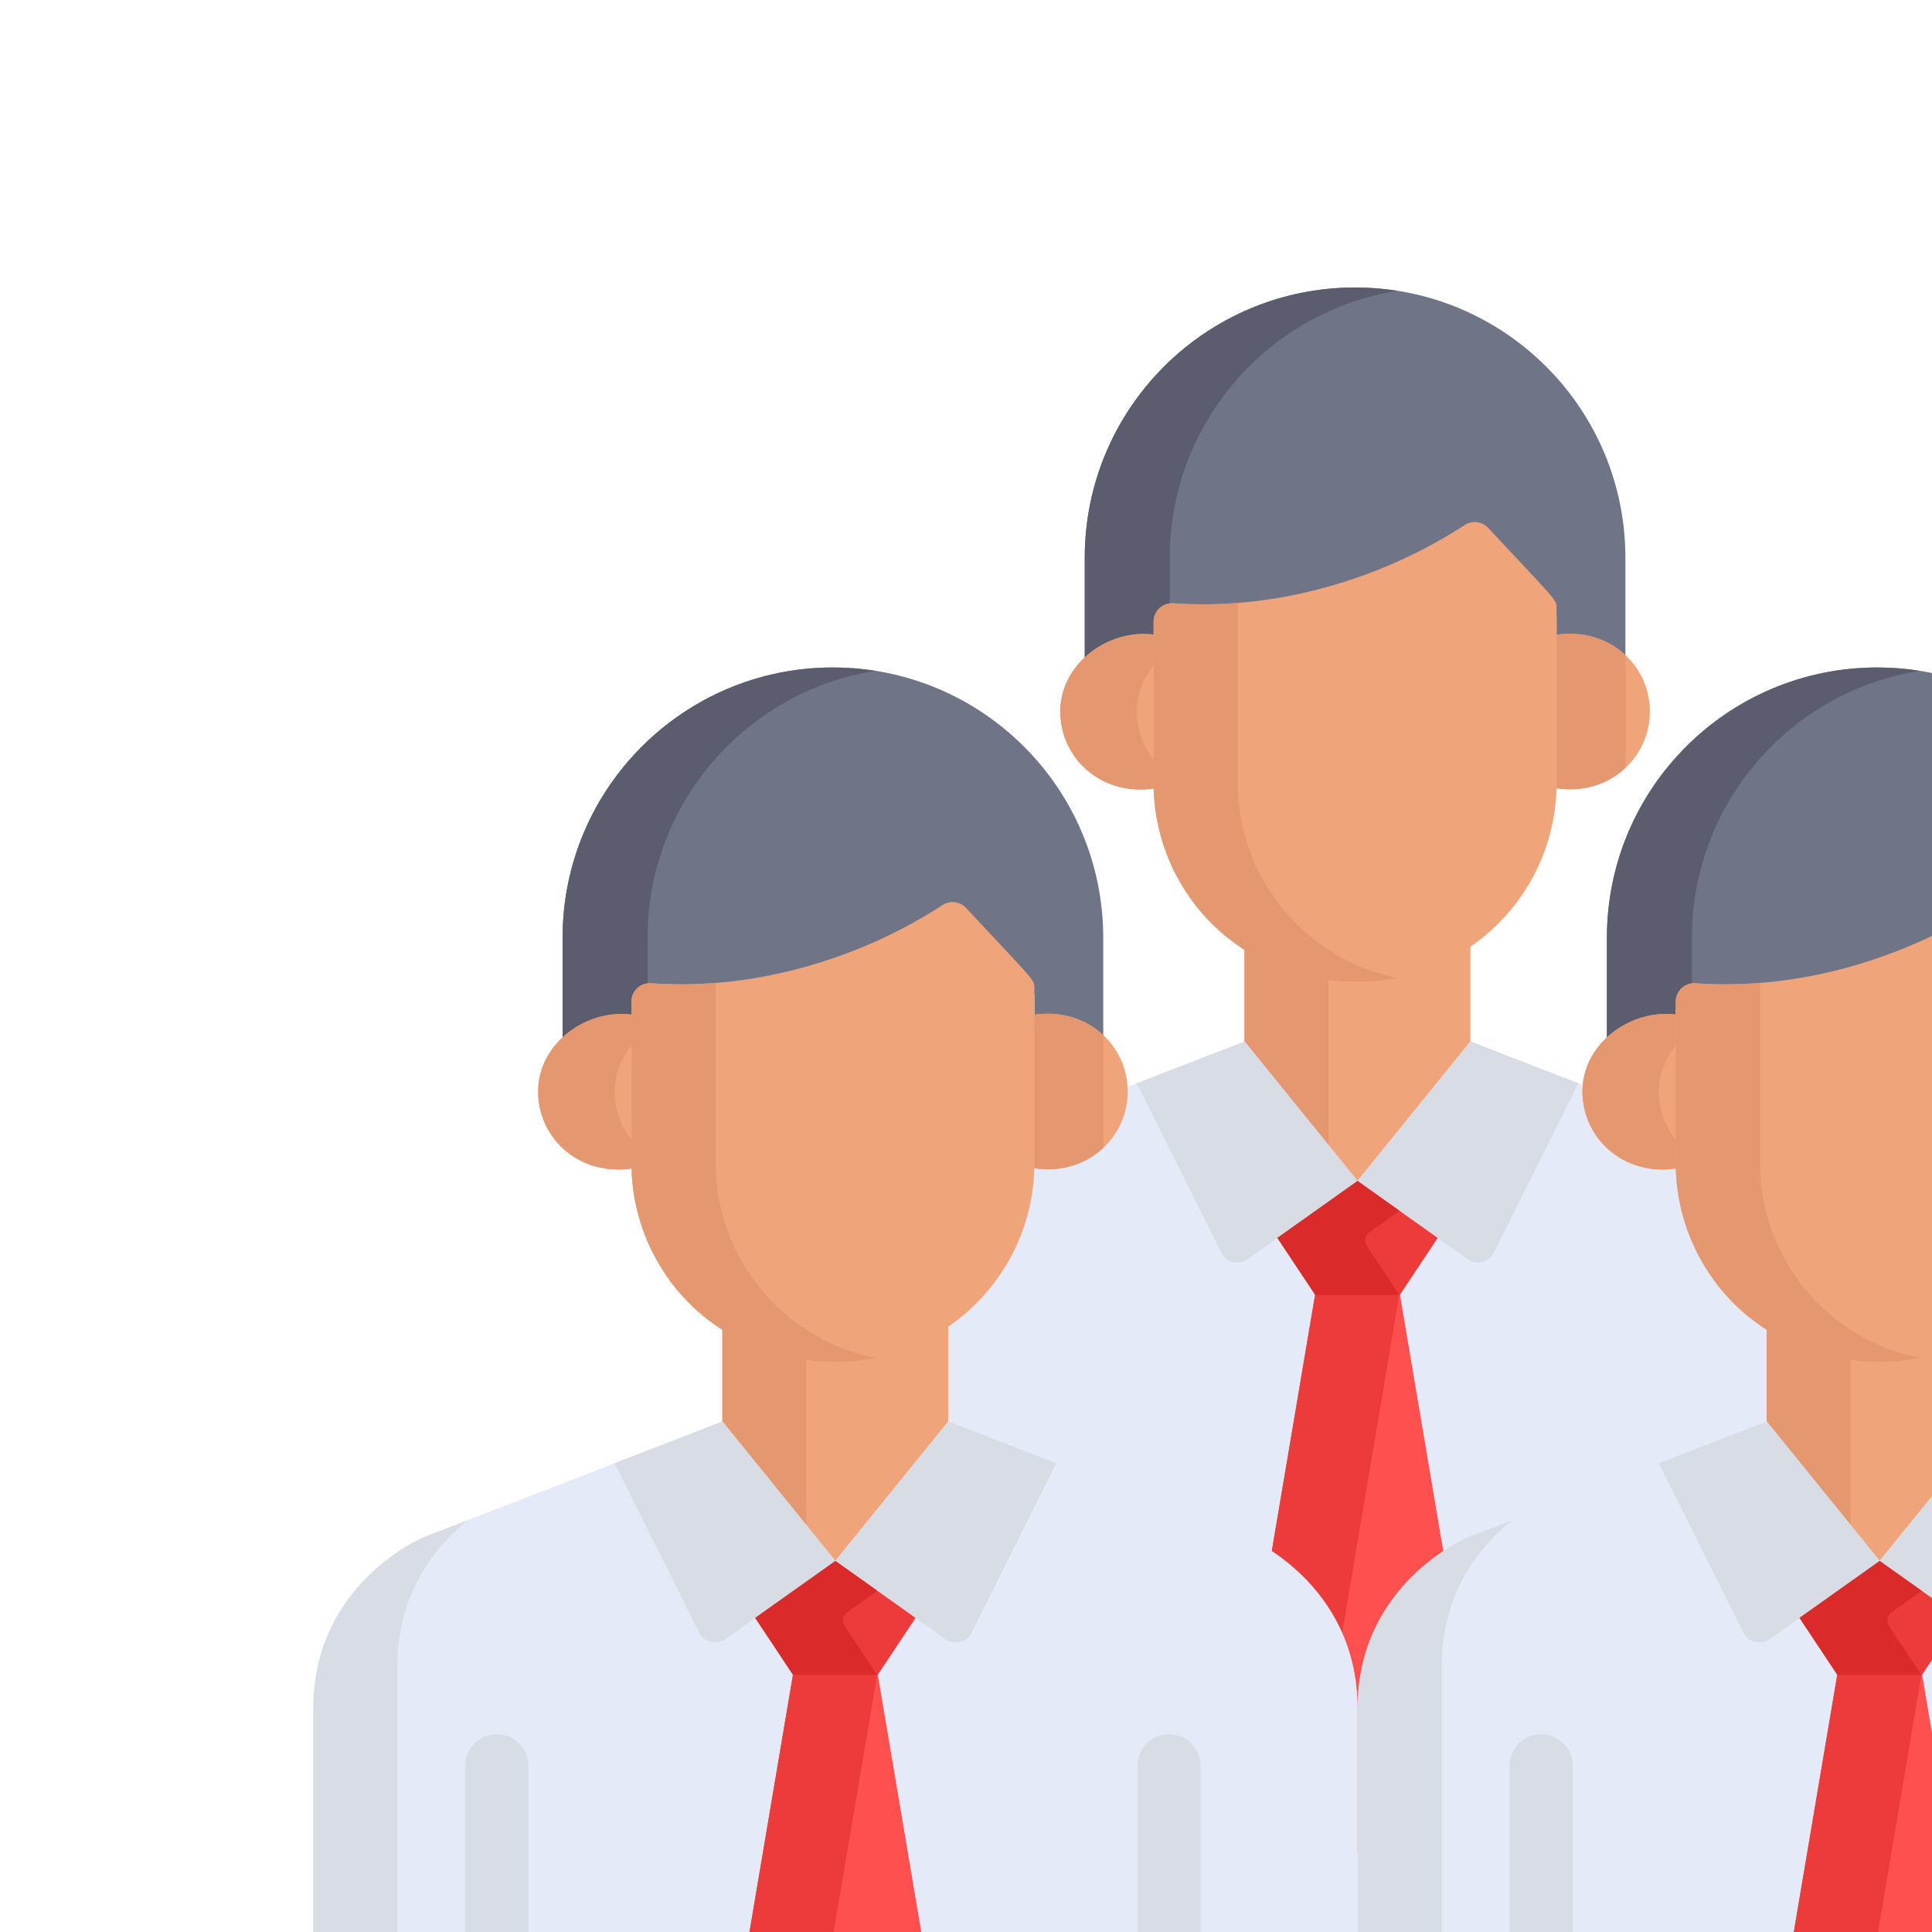 <svg width="185" height="185" viewBox="0 0 185 185" fill="none" xmlns="http://www.w3.org/2000/svg">
<g clip-path="url(#clip0)">
<g clip-path="url(#clip1)">
<path d="M129.756 27.528C115.459 27.528 103.87 39.118 103.87 53.414V63.881C105.6 62.277 108.061 61.406 110.464 61.727V60.437C110.464 59.411 111.339 58.601 112.354 58.678C122.363 59.397 132.548 56.217 140.249 51.186C140.969 50.716 141.921 50.833 142.505 51.461C149.089 58.538 149.049 58.264 149.049 59.188V61.721C151.682 61.326 154.018 62.14 155.641 63.649V53.414C155.642 39.118 144.053 27.528 129.756 27.528Z" fill="#707487"/>
<path d="M112.01 53.414C112.01 40.503 121.463 29.802 133.826 27.849C132.5 27.64 131.142 27.528 129.756 27.528C115.46 27.528 103.87 39.118 103.87 53.414V63.881C105.601 62.277 108.062 61.406 110.464 61.727V60.437C110.464 59.53 111.15 58.794 112.01 58.689V53.414Z" fill="#5B5D6E"/>
<path d="M149.015 60.784V75.02C149.015 75.174 149.007 75.326 149.003 75.48C154.04 76.243 157.986 72.603 157.986 68.133C157.986 63.654 154.037 60.031 149.015 60.784Z" fill="#F0A479"/>
<path d="M155.654 62.738C154.024 61.211 151.669 60.386 149.015 60.784V75.02C149.015 75.174 149.007 75.326 149.003 75.48C151.666 75.883 154.023 75.056 155.654 73.526V62.738Z" fill="#E59770"/>
<path d="M110.522 75.037V60.771C106.125 60.184 101.527 63.558 101.527 68.132C101.527 72.608 105.474 76.264 110.533 75.499C110.529 75.345 110.522 75.191 110.522 75.037Z" fill="#F0A479"/>
<path d="M110.522 72.823C109.467 71.534 108.852 69.898 108.852 68.132C108.852 66.427 109.492 64.888 110.522 63.659V60.771C106.125 60.184 101.527 63.558 101.527 68.132C101.527 72.608 105.474 76.264 110.533 75.499C110.529 75.345 110.521 75.191 110.521 75.037V72.823H110.522Z" fill="#E59770"/>
<path d="M130.032 93.101C125.85 93.101 122.174 91.953 119.169 90.033V100.638L129.985 113.989L140.802 100.638V89.746C137.738 91.859 134.028 93.101 130.032 93.101Z" fill="#F0A479"/>
<path d="M127.217 92.919C124.188 92.527 121.48 91.509 119.169 90.033V100.638L127.217 110.573V92.919Z" fill="#E59770"/>
<path d="M169.417 110.811L140.802 99.729L129.985 113.08L119.169 99.729L90.584 110.811C90.584 110.811 80 115.162 80 127.227C80 138.144 80 165.739 80 174.559C80 176.506 81.579 178.085 83.527 178.085C85.011 178.085 174.966 178.085 176.473 178.085C178.421 178.085 180 176.506 180 174.559C180 165.739 180 138.144 180 127.227C180 115.162 169.417 110.811 169.417 110.811Z" fill="#E4EAF8"/>
<path d="M88.049 174.558C88.049 165.739 88.049 134.119 88.049 123.202C88.049 116.048 91.77 111.607 94.799 109.176L90.584 110.811C90.584 110.811 80 115.161 80 127.227C80 138.144 80 165.739 80 174.559C80 176.506 81.579 178.085 83.527 178.085C83.788 178.085 86.795 178.085 91.576 178.085C89.628 178.085 88.049 176.506 88.049 174.558Z" fill="#D8DCE5"/>
<path d="M142.505 50.552C141.921 49.924 140.969 49.807 140.25 50.277C132.549 55.308 122.363 58.489 112.355 57.77C111.34 57.693 110.464 58.503 110.464 59.528V74.993C110.464 84.932 118.252 94.01 130.032 94.01C140.519 94.01 149.05 85.478 149.05 74.993V58.28C149.049 57.355 149.089 57.629 142.505 50.552Z" fill="#F0A479"/>
<path d="M118.526 74.993V57.734C116.477 57.898 114.412 57.917 112.355 57.77C111.34 57.693 110.464 58.503 110.464 59.528V74.993C110.464 84.932 118.252 94.01 130.032 94.01C131.318 94.01 132.573 93.881 133.788 93.636C125.094 91.887 118.526 84.194 118.526 74.993Z" fill="#E59770"/>
<path d="M143.046 119.941L151.134 103.73L140.802 99.729L129.985 113.08L140.531 120.57C141.385 121.176 142.578 120.878 143.046 119.941Z" fill="#D8DCE5"/>
<path d="M116.94 119.941L108.852 103.73L119.184 99.729L130 113.08L119.455 120.57C118.601 121.176 117.408 120.878 116.94 119.941Z" fill="#D8DCE5"/>
<path d="M140.986 164.99L134.044 123.907H129.999H129.986H125.942L118.999 164.99C118.926 165.519 119.082 166.057 119.413 166.422L128.997 176.982C129.531 177.571 130.454 177.571 130.988 176.982L140.573 166.422C140.904 166.057 141.059 165.519 140.986 164.99Z" fill="#FF5050"/>
<path d="M127.475 166.421C127.144 166.056 126.988 165.518 127.061 164.989L134.004 123.906H129.999H129.986H125.942L118.999 164.989C118.926 165.518 119.082 166.056 119.413 166.421L128.997 176.981C129.531 177.57 130.454 177.57 130.988 176.981L134.024 173.637L127.475 166.421Z" fill="#ED3A3A"/>
<path d="M129.999 113.089V113.08L129.993 113.085L129.986 113.08V113.089L122.316 118.537L125.942 123.994H129.986H129.999H134.044L137.67 118.537L129.999 113.089Z" fill="#ED3A3A"/>
<path d="M134.017 115.943L129.999 113.089V113.08L129.993 113.085L129.986 113.08V113.089L122.316 118.537L125.942 123.994H129.986H129.999H133.99L130.878 119.309C130.592 118.879 130.699 118.299 131.121 118L134.017 115.943Z" fill="#DB2A2A"/>
<path d="M179.756 63.915C165.459 63.915 153.87 75.505 153.87 89.801V100.268C155.6 98.665 158.062 97.793 160.464 98.114V96.824C160.464 95.799 161.339 94.988 162.355 95.065C172.363 95.784 182.548 92.604 190.25 87.573C190.969 87.103 191.921 87.22 192.505 87.848C199.089 94.925 199.049 94.651 199.049 95.576V98.108C201.682 97.713 204.018 98.528 205.641 100.036V89.801C205.642 75.504 194.053 63.915 179.756 63.915Z" fill="#707487"/>
<path d="M162.01 89.801C162.01 76.889 171.464 66.189 183.826 64.236C182.5 64.026 181.142 63.915 179.757 63.915C165.46 63.915 153.871 75.504 153.871 89.801V100.268C155.601 98.664 158.062 97.793 160.464 98.114V96.824C160.464 95.917 161.15 95.181 162.01 95.076V89.801Z" fill="#5B5D6E"/>
<path d="M160.522 111.424V97.158C156.125 96.571 151.528 99.945 151.528 104.52C151.528 108.995 155.474 112.651 160.533 111.886C160.529 111.731 160.522 111.578 160.522 111.424Z" fill="#F0A479"/>
<path d="M160.522 109.21C159.467 107.921 158.852 106.285 158.852 104.519C158.852 102.813 159.492 101.274 160.522 100.045V97.157C156.125 96.57 151.527 99.945 151.527 104.519C151.527 108.995 155.474 112.651 160.533 111.885C160.529 111.731 160.521 111.578 160.521 111.424L160.522 109.21Z" fill="#E59770"/>
<path d="M180.032 129.488C175.85 129.488 172.175 128.34 169.169 126.419V137.024L179.985 150.376L190.802 137.024V126.133C187.738 128.246 184.028 129.488 180.032 129.488Z" fill="#F0A479"/>
<path d="M177.217 129.306C174.189 128.913 171.48 127.896 169.169 126.419V137.024L177.217 146.959V129.306Z" fill="#E59770"/>
<path d="M219.417 147.198L190.802 136.115L179.985 149.467L169.169 136.115L140.584 147.198C140.584 147.198 130 151.549 130 163.614C130 174.531 130 202.126 130 210.945C130 212.893 131.58 214.472 133.527 214.472C135.011 214.472 224.966 214.472 226.473 214.472C228.421 214.472 230 212.893 230 210.945C230 202.126 230 174.53 230 163.614C230 151.548 219.417 147.198 219.417 147.198Z" fill="#E4EAF8"/>
<path d="M138.049 210.945C138.049 202.126 138.049 170.506 138.049 159.589C138.049 152.435 141.77 147.994 144.799 145.563L140.584 147.197C140.584 147.197 130 151.548 130 163.613C130 174.531 130 202.126 130 210.946C130 212.893 131.58 214.472 133.527 214.472C133.788 214.472 136.795 214.472 141.576 214.472C139.628 214.472 138.049 212.893 138.049 210.945Z" fill="#D8DCE5"/>
<path d="M192.505 86.939C191.921 86.311 190.969 86.194 190.25 86.664C182.549 91.695 172.363 94.876 162.355 94.156C161.34 94.079 160.464 94.89 160.464 95.915V111.38C160.464 121.319 168.252 130.397 180.032 130.397C190.519 130.397 199.05 121.866 199.05 111.38V94.667C199.049 93.743 199.089 94.016 192.505 86.939Z" fill="#F0A479"/>
<path d="M168.526 111.38V94.121C166.477 94.285 164.412 94.305 162.355 94.157C161.34 94.08 160.464 94.89 160.464 95.915V111.38C160.464 121.319 168.252 130.398 180.032 130.398C181.318 130.398 182.573 130.268 183.788 130.023C175.094 128.274 168.526 120.58 168.526 111.38Z" fill="#E59770"/>
<path d="M193.046 156.328L201.134 140.117L190.802 136.115L179.985 149.467L190.531 156.957C191.385 157.563 192.578 157.264 193.046 156.328Z" fill="#D8DCE5"/>
<path d="M166.94 156.328L158.852 140.117L169.184 136.115L180 149.467L169.455 156.957C168.601 157.563 167.408 157.264 166.94 156.328Z" fill="#D8DCE5"/>
<path d="M190.986 201.377L184.044 160.294H179.999H179.987H175.942L168.999 201.377C168.926 201.906 169.082 202.443 169.413 202.808L178.997 213.369C179.531 213.957 180.455 213.957 180.989 213.369L190.573 202.808C190.904 202.443 191.059 201.906 190.986 201.377Z" fill="#FF5050"/>
<path d="M177.475 202.808C177.144 202.443 176.989 201.906 177.062 201.377L184.004 160.294H179.999H179.987H175.942L168.999 201.377C168.926 201.906 169.082 202.443 169.413 202.808L178.997 213.369C179.531 213.957 180.455 213.957 180.989 213.369L184.024 210.024L177.475 202.808Z" fill="#ED3A3A"/>
<path d="M179.999 149.476V149.467L179.993 149.472L179.986 149.467V149.476L172.316 154.924L175.942 160.381H179.986H179.999H184.044L187.669 154.924L179.999 149.476Z" fill="#ED3A3A"/>
<path d="M184.017 152.33L179.999 149.476V149.467L179.992 149.472L179.986 149.467V149.476L172.315 154.924L175.941 160.381H179.986H179.999H183.99L180.877 155.696C180.591 155.266 180.699 154.686 181.12 154.387L184.017 152.33Z" fill="#DB2A2A"/>
<path d="M150.592 214.472V169.076C150.592 167.41 149.241 166.058 147.574 166.058C145.906 166.058 144.555 167.409 144.555 169.076V214.472C146.397 214.472 148.423 214.472 150.592 214.472Z" fill="#D8DCE5"/>
<path d="M79.756 63.915C65.459 63.915 53.87 75.505 53.87 89.801V100.268C55.6 98.665 58.061 97.793 60.464 98.114V96.824C60.464 95.799 61.339 94.988 62.354 95.065C72.363 95.784 82.548 92.604 90.249 87.573C90.969 87.103 91.92 87.22 92.504 87.848C99.088 94.925 99.049 94.651 99.049 95.576V98.108C101.682 97.713 104.018 98.528 105.641 100.036V89.801C105.642 75.504 94.053 63.915 79.756 63.915Z" fill="#707487"/>
<path d="M62.01 89.801C62.01 76.889 71.463 66.189 83.826 64.236C82.5 64.026 81.141 63.915 79.756 63.915C65.459 63.915 53.87 75.504 53.87 89.801V100.268C55.6 98.664 58.062 97.793 60.464 98.114V96.824C60.464 95.917 61.15 95.181 62.01 95.076V89.801Z" fill="#5B5D6E"/>
<path d="M99.015 97.171V111.406C99.015 111.561 99.006 111.713 99.003 111.867C104.04 112.63 107.986 108.99 107.986 104.52C107.986 100.04 104.037 96.418 99.015 97.171Z" fill="#F0A479"/>
<path d="M105.654 99.125C104.024 97.598 101.669 96.773 99.015 97.171V111.406C99.015 111.561 99.006 111.713 99.003 111.867C101.666 112.27 104.023 111.443 105.654 109.913V99.125Z" fill="#E59770"/>
<path d="M60.522 111.424V97.158C56.125 96.571 51.527 99.945 51.527 104.52C51.527 108.995 55.474 112.651 60.532 111.886C60.529 111.731 60.522 111.578 60.522 111.424Z" fill="#F0A479"/>
<path d="M60.522 109.21C59.467 107.921 58.852 106.285 58.852 104.519C58.852 102.813 59.491 101.274 60.522 100.045V97.157C56.125 96.57 51.527 99.945 51.527 104.519C51.527 108.995 55.474 112.651 60.532 111.885C60.529 111.731 60.521 111.578 60.521 111.424L60.522 109.21Z" fill="#E59770"/>
<path d="M80.032 129.488C75.85 129.488 72.174 128.34 69.168 126.419V137.024L79.985 150.376L90.802 137.024V126.133C87.738 128.246 84.028 129.488 80.032 129.488Z" fill="#F0A479"/>
<path d="M77.217 129.306C74.188 128.913 71.48 127.896 69.168 126.419V137.024L77.217 146.959C77.217 146.959 77.217 129.306 77.217 129.306Z" fill="#E59770"/>
<path d="M119.417 147.198L90.802 136.115L79.985 149.467L69.168 136.115L40.584 147.198C40.584 147.198 30 151.549 30 163.614C30 174.531 30 202.126 30 210.945C30 212.893 31.579 214.472 33.527 214.472C35.011 214.472 124.966 214.472 126.473 214.472C128.421 214.472 130 212.893 130 210.945C130 202.126 130 174.53 130 163.614C130 151.548 119.417 147.198 119.417 147.198Z" fill="#E4EAF8"/>
<path d="M38.049 210.945C38.049 202.126 38.049 170.506 38.049 159.589C38.049 152.435 41.77 147.994 44.799 145.563L40.584 147.197C40.584 147.197 30 151.548 30 163.613C30 174.531 30 202.126 30 210.946C30 212.893 31.579 214.472 33.527 214.472C33.788 214.472 36.794 214.472 41.575 214.472C39.628 214.472 38.049 212.893 38.049 210.945Z" fill="#D8DCE5"/>
<path d="M92.505 86.939C91.92 86.311 90.969 86.194 90.25 86.664C82.549 91.695 72.363 94.876 62.355 94.156C61.34 94.079 60.464 94.89 60.464 95.915V111.38C60.464 121.319 68.252 130.397 80.032 130.397C90.519 130.397 99.05 121.866 99.05 111.38V94.667C99.049 93.743 99.089 94.016 92.505 86.939Z" fill="#F0A479"/>
<path d="M68.526 111.38V94.121C66.477 94.285 64.412 94.305 62.355 94.157C61.34 94.08 60.464 94.89 60.464 95.915V111.38C60.464 121.319 68.252 130.398 80.032 130.398C81.318 130.398 82.573 130.268 83.788 130.023C75.094 128.274 68.526 120.58 68.526 111.38Z" fill="#E59770"/>
<path d="M93.045 156.328L101.134 140.117L90.802 136.115L79.985 149.467L90.531 156.957C91.385 157.563 92.578 157.264 93.045 156.328Z" fill="#D8DCE5"/>
<path d="M66.94 156.328L58.852 140.117L69.184 136.115L80 149.467L69.454 156.957C68.601 157.563 67.407 157.264 66.94 156.328Z" fill="#D8DCE5"/>
<path d="M90.986 201.377L84.044 160.294H79.999H79.986H75.942L68.999 201.377C68.926 201.906 69.082 202.443 69.413 202.808L78.997 213.369C79.531 213.957 80.454 213.957 80.988 213.369L90.573 202.808C90.904 202.443 91.059 201.906 90.986 201.377Z" fill="#FF5050"/>
<path d="M77.475 202.808C77.144 202.443 76.988 201.906 77.061 201.377L84.004 160.294H79.999H79.986H75.942L68.999 201.377C68.926 201.906 69.082 202.443 69.413 202.808L78.997 213.369C79.531 213.957 80.454 213.957 80.988 213.369L84.024 210.024L77.475 202.808Z" fill="#ED3A3A"/>
<path d="M79.999 149.476V149.467L79.993 149.472L79.986 149.467V149.476L72.316 154.924L75.942 160.381H79.986H79.999H84.044L87.669 154.924L79.999 149.476Z" fill="#ED3A3A"/>
<path d="M84.017 152.33L79.999 149.476V149.467L79.992 149.472L79.986 149.467V149.476L72.315 154.924L75.941 160.381H79.986H79.999H83.99L80.877 155.696C80.591 155.266 80.698 154.686 81.12 154.387L84.017 152.33Z" fill="#DB2A2A"/>
<path d="M50.592 214.472V169.076C50.592 167.41 49.241 166.058 47.574 166.058C45.906 166.058 44.555 167.409 44.555 169.076V214.472C46.397 214.472 48.423 214.472 50.592 214.472Z" fill="#D8DCE5"/>
<path d="M114.956 214.472V169.076C114.956 167.41 113.605 166.058 111.938 166.058C110.271 166.058 108.92 167.409 108.92 169.076V214.472C111.083 214.472 113.106 214.472 114.956 214.472Z" fill="#D8DCE5"/>
</g>
</g>
<defs>
<clipPath id="clip0">
<rect width="185" height="185" fill="white"/>
</clipPath>
<clipPath id="clip1">
<rect width="200" height="200" fill="white" transform="translate(30 21)"/>
</clipPath>
</defs>
</svg>

